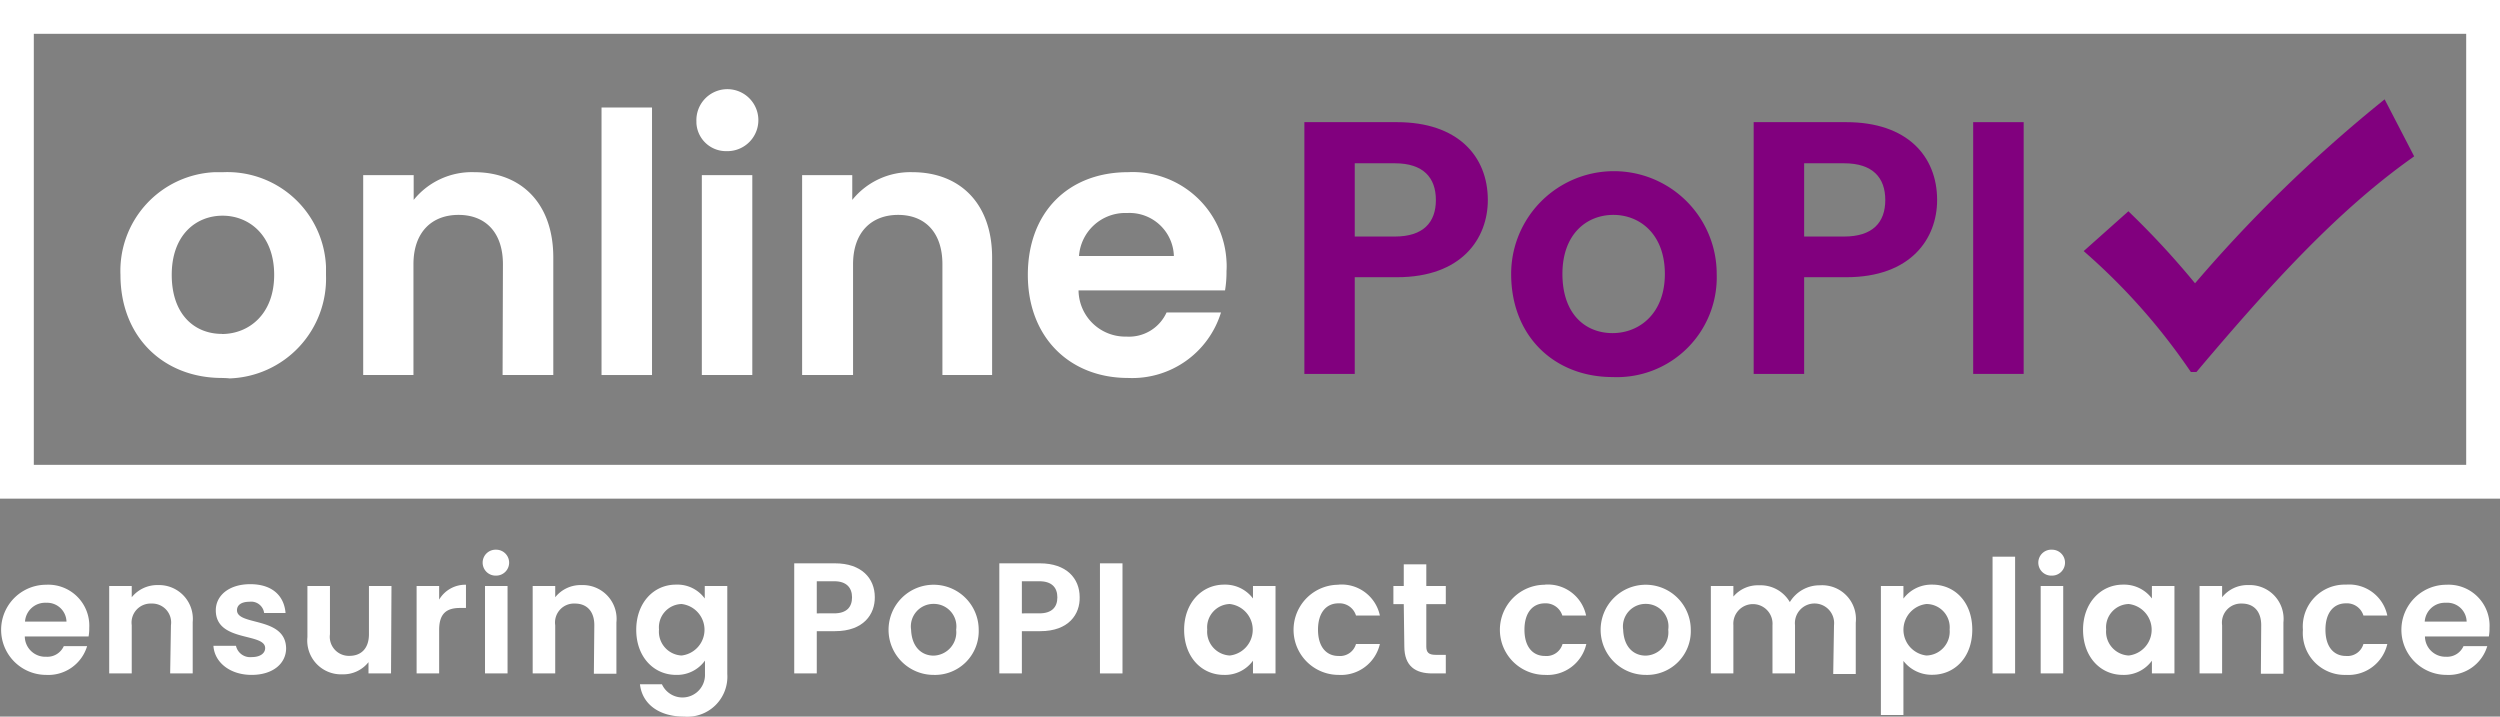 <svg xmlns="http://www.w3.org/2000/svg" viewBox="0 0 221.85 63.59"><rect x="0" y="0" width="221.85" height="63.59" fill="#808080" stroke="none"/><defs><style>.a{fill:#fff;}.b{fill:none;stroke:#fff;stroke-width:3px;}.b,.c{stroke-miterlimit:10;}.c,.d{fill:#81007e;}.c{stroke:#81007e;}</style></defs><path class="a" d="M20.59,34.26c-5.12,0-9-3.58-9-9.15A8.76,8.76,0,0,1,19.94,16c.26,0,.51,0,.77,0a8.76,8.76,0,0,1,9.12,8.38c0,.26,0,.51,0,.77a8.86,8.86,0,0,1-8.56,9.15C21.05,34.27,20.82,34.27,20.59,34.26Zm0-3.9c2.37,0,4.64-1.73,4.64-5.25S23,19.86,20.65,19.86s-4.51,1.7-4.51,5.25,2.05,5.24,4.45,5.24Z" transform="translate(-0.9 -0.72)"/><path class="a" d="M45.53,24.17c0-2.85-1.57-4.38-3.94-4.38s-4,1.53-4,4.38V34H33.13V16.26h4.48v2.2A6.63,6.63,0,0,1,43,16C47.08,16,50,18.69,50,23.58V34h-4.5Z" transform="translate(-0.9 -0.72)"/><path class="a" d="M54.28,10.26h4.48V34H54.28Z" transform="translate(-0.9 -0.72)"/><path class="a" d="M62.7,11.5a2.75,2.75,0,1,1,2.87,2.63h-.12a2.63,2.63,0,0,1-2.75-2.49Zm.48,4.76h4.48V34H63.18Z" transform="translate(-0.9 -0.72)"/><path class="a" d="M84.53,24.17c0-2.85-1.57-4.38-3.93-4.38s-4,1.53-4,4.38V34H72.08V16.26h4.45v2.2A6.61,6.61,0,0,1,81.87,16c4.13,0,7.07,2.69,7.07,7.58V34H84.53Z" transform="translate(-0.9 -0.72)"/><path class="a" d="M101,34.26c-5.15,0-8.89-3.58-8.89-9.15S95.72,16,101,16a8.33,8.33,0,0,1,8.74,7.9,6.31,6.31,0,0,1,0,.87,9.89,9.89,0,0,1-.13,1.72h-13a4.15,4.15,0,0,0,4.2,4.1h.06a3.66,3.66,0,0,0,3.55-2.14h4.83A8.24,8.24,0,0,1,101,34.26ZM96.65,23.44h8.42A3.94,3.94,0,0,0,101,19.62h-.17A4.12,4.12,0,0,0,96.65,23.44Z" transform="translate(-0.9 -0.72)"/><rect class="b" x="1.5" y="1.5" width="218.85" height="41.25"/><path class="a" d="M5,60.61a4,4,0,0,1,0-8,3.64,3.64,0,0,1,3.82,3.84,3.8,3.8,0,0,1-.06.75H3.1A1.82,1.82,0,0,0,5,59a1.6,1.6,0,0,0,1.56-.94H8.63A3.59,3.59,0,0,1,5,60.61ZM3.12,55.88H6.8A1.72,1.72,0,0,0,5,54.21,1.79,1.79,0,0,0,3.12,55.88Z" transform="translate(-0.9 -0.72)"/><path class="a" d="M16.07,56.2a1.68,1.68,0,0,0-1.73-1.92,1.69,1.69,0,0,0-1.75,1.92v4.28h-2V52.72h2v1a2.91,2.91,0,0,1,2.34-1.08A3,3,0,0,1,18,55.93v4.55h-2Z" transform="translate(-0.9 -0.72)"/><path class="a" d="M23.23,60.61c-1.94,0-3.3-1.13-3.39-2.58h2a1.29,1.29,0,0,0,1.4,1c.77,0,1.19-.35,1.19-.8,0-1.39-4.38-.5-4.38-3.35,0-1.29,1.14-2.32,3.06-2.32s3,1,3.13,2.56H24.34a1.16,1.16,0,0,0-1.3-1c-.73,0-1.11.3-1.11.75,0,1.41,4.3.53,4.36,3.37C26.29,59.6,25.12,60.61,23.23,60.61Z" transform="translate(-0.9 -0.72)"/><path class="a" d="M35.6,60.48h-2v-1a2.85,2.85,0,0,1-2.31,1.08,3,3,0,0,1-3.11-3.3V52.72h2V57a1.69,1.69,0,0,0,1.73,1.92c1.06,0,1.73-.68,1.73-1.92V52.72h2Z" transform="translate(-0.9 -0.72)"/><path class="a" d="M39.87,60.48h-2V52.72h2v1.21a2.69,2.69,0,0,1,2.38-1.32v2.06h-.52c-1.16,0-1.86.45-1.86,1.95Z" transform="translate(-0.9 -0.72)"/><path class="a" d="M43.73,50.65a1.15,1.15,0,0,1,1.2-1.15,1.15,1.15,0,1,1,0,2.3A1.15,1.15,0,0,1,43.73,50.65Zm.21,2.07h2v7.76h-2Z" transform="translate(-0.9 -0.72)"/><path class="a" d="M53.64,56.2c0-1.25-.68-1.92-1.72-1.92a1.68,1.68,0,0,0-1.75,1.92v4.28h-2V52.72h2v1a2.88,2.88,0,0,1,2.34-1.08,3,3,0,0,1,3.09,3.32v4.55h-2Z" transform="translate(-0.9 -0.72)"/><path class="a" d="M60.88,52.6a3,3,0,0,1,2.56,1.23V52.72h2v7.82a3.55,3.55,0,0,1-3.84,3.77c-2.19,0-3.71-1.09-3.91-2.87h1.95a2,2,0,0,0,3.82-.9v-1.2a3.05,3.05,0,0,1-2.56,1.27c-2,0-3.54-1.61-3.54-4S58.9,52.6,60.88,52.6Zm.5,1.72a2.07,2.07,0,0,0-2,2.26,2.12,2.12,0,0,0,2,2.31,2.3,2.3,0,0,0,0-4.57Z" transform="translate(-0.9 -0.72)"/><path class="a" d="M75,56.73H73.38v3.75h-2V50.71H75c2.35,0,3.53,1.33,3.53,3C78.55,55.22,77.54,56.73,75,56.73Zm-.08-1.58c1.1,0,1.59-.55,1.59-1.42S76,52.3,74.94,52.3H73.38v2.85Z" transform="translate(-0.9 -0.72)"/><path class="a" d="M83.75,60.61a4,4,0,1,1,4-4A3.88,3.88,0,0,1,83.75,60.61Zm0-1.71a2.07,2.07,0,0,0,2-2.3,2,2,0,0,0-2-2.29,2,2,0,0,0-2,2.29C81.81,58.15,82.7,58.9,83.75,58.9Z" transform="translate(-0.9 -0.72)"/><path class="a" d="M93.22,56.73H91.58v3.75h-2V50.71h3.6c2.35,0,3.53,1.33,3.53,3C96.75,55.22,95.74,56.73,93.22,56.73Zm-.09-1.58c1.11,0,1.6-.55,1.6-1.42s-.49-1.43-1.6-1.43H91.58v2.85Z" transform="translate(-0.9 -0.72)"/><path class="a" d="M98.51,50.71h2v9.77h-2Z" transform="translate(-0.9 -0.72)"/><path class="a" d="M109.53,52.6a3.08,3.08,0,0,1,2.56,1.23V52.72h2v7.76h-2V59.35a3.06,3.06,0,0,1-2.58,1.26c-2,0-3.53-1.61-3.53-4S107.55,52.6,109.53,52.6Zm.5,1.72a2.07,2.07,0,0,0-2,2.26,2.12,2.12,0,0,0,2,2.31,2.3,2.3,0,0,0,0-4.57Z" transform="translate(-0.9 -0.72)"/><path class="a" d="M119.69,52.6a3.47,3.47,0,0,1,3.66,2.74h-2.12a1.53,1.53,0,0,0-1.55-1.08c-1.09,0-1.82.83-1.82,2.34s.73,2.33,1.82,2.33a1.47,1.47,0,0,0,1.55-1.06h2.12a3.54,3.54,0,0,1-3.66,2.74,4,4,0,0,1,0-8Z" transform="translate(-0.9 -0.72)"/><path class="a" d="M125.47,54.33h-.92V52.72h.92V50.8h2v1.92h1.73v1.61h-1.73v3.76c0,.52.21.74.82.74h.91v1.65H128c-1.48,0-2.48-.63-2.48-2.4Z" transform="translate(-0.9 -0.72)"/><path class="a" d="M138,52.6a3.46,3.46,0,0,1,3.65,2.74h-2.11A1.54,1.54,0,0,0,138,54.26c-1.09,0-1.82.83-1.82,2.34s.73,2.33,1.82,2.33a1.48,1.48,0,0,0,1.56-1.06h2.11A3.53,3.53,0,0,1,138,60.61a4,4,0,0,1,0-8Z" transform="translate(-0.9 -0.72)"/><path class="a" d="M146.94,60.61a4,4,0,1,1,4-4A3.88,3.88,0,0,1,146.94,60.61Zm0-1.71a2.07,2.07,0,0,0,2-2.3,2,2,0,0,0-2-2.29,2,2,0,0,0-2,2.29C145,58.15,145.88,58.9,146.94,58.9Z" transform="translate(-0.9 -0.72)"/><path class="a" d="M163.65,56.2a1.74,1.74,0,1,0-3.46,0v4.28h-2V56.2a1.74,1.74,0,1,0-3.47,0v4.28h-2V52.72h2v.94a2.84,2.84,0,0,1,2.28-1,3,3,0,0,1,2.73,1.49,3.08,3.08,0,0,1,2.67-1.49,3,3,0,0,1,3.18,3.32v4.55h-2Z" transform="translate(-0.9 -0.72)"/><path class="a" d="M172.37,52.6c2,0,3.55,1.55,3.55,4s-1.56,4-3.55,4a3.16,3.16,0,0,1-2.56-1.23v4.8h-2V52.72h2v1.12A3.11,3.11,0,0,1,172.37,52.6Zm-.52,1.72a2.3,2.3,0,0,0,0,4.57,2.12,2.12,0,0,0,2.06-2.31A2.07,2.07,0,0,0,171.85,54.32Z" transform="translate(-0.9 -0.72)"/><path class="a" d="M177.72,50.12h2V60.48h-2Z" transform="translate(-0.9 -0.72)"/><path class="a" d="M181.78,50.65A1.15,1.15,0,0,1,183,49.5a1.15,1.15,0,1,1,0,2.3A1.15,1.15,0,0,1,181.78,50.65Zm.21,2.07h2v7.76h-2Z" transform="translate(-0.9 -0.72)"/><path class="a" d="M189.3,52.6a3.08,3.08,0,0,1,2.56,1.23V52.72h2v7.76h-2V59.35a3.06,3.06,0,0,1-2.58,1.26c-2,0-3.53-1.61-3.53-4S187.32,52.6,189.3,52.6Zm.5,1.72a2.07,2.07,0,0,0-2,2.26,2.12,2.12,0,0,0,2,2.31,2.3,2.3,0,0,0,0-4.57Z" transform="translate(-0.9 -0.72)"/><path class="a" d="M201.56,56.2c0-1.25-.68-1.92-1.72-1.92a1.69,1.69,0,0,0-1.75,1.92v4.28h-2V52.72h2v1a2.88,2.88,0,0,1,2.34-1.08,3,3,0,0,1,3.1,3.32v4.55h-2Z" transform="translate(-0.9 -0.72)"/><path class="a" d="M209.09,52.6a3.46,3.46,0,0,1,3.66,2.74h-2.12a1.53,1.53,0,0,0-1.55-1.08c-1.09,0-1.82.83-1.82,2.34s.73,2.33,1.82,2.33a1.47,1.47,0,0,0,1.55-1.06h2.12a3.54,3.54,0,0,1-3.66,2.74,3.72,3.72,0,0,1-3.83-4A3.72,3.72,0,0,1,209.09,52.6Z" transform="translate(-0.9 -0.72)"/><path class="a" d="M218,60.61a4,4,0,0,1,0-8,3.64,3.64,0,0,1,3.82,3.84,3.8,3.8,0,0,1-.06.75h-5.67a1.82,1.82,0,0,0,1.87,1.8,1.59,1.59,0,0,0,1.55-.94h2.11A3.58,3.58,0,0,1,218,60.61Zm-1.89-4.73h3.68a1.72,1.72,0,0,0-1.85-1.67A1.79,1.79,0,0,0,216.07,55.88Z" transform="translate(-0.9 -0.72)"/><path class="c" d="M186.56,23l3.2-2.85a73.76,73.76,0,0,1,5.92,6.49,125.56,125.56,0,0,1,16.67-16.33l2.14,4.13c-6.6,4.72-12.51,11.22-18.91,18.79A55.75,55.75,0,0,0,186.56,23Z" transform="translate(-0.9 -0.72)"/><path class="d" d="M124.87,25.32h-3.75V33.9h-4.47V11.56h8.22c5.37,0,8.06,3,8.06,6.91C132.93,21.87,130.63,25.32,124.87,25.32Zm-.19-3.61c2.52,0,3.64-1.25,3.64-3.24s-1.12-3.26-3.64-3.26h-3.56v6.5Z" transform="translate(-0.9 -0.72)"/><path class="d" d="M144,34.18c-5.12,0-9-3.58-9-9.15a9.12,9.12,0,1,1,18.24,0A8.86,8.86,0,0,1,144,34.18Zm0-3.9c2.37,0,4.64-1.73,4.64-5.25s-2.21-5.24-4.57-5.24-4.52,1.69-4.52,5.24S141.57,30.28,144,30.28Z" transform="translate(-0.9 -0.72)"/><path class="d" d="M164.74,25.32H161V33.9h-4.48V11.56h8.22c5.38,0,8.06,3,8.06,6.91C172.8,21.87,170.5,25.32,164.74,25.32Zm-.19-3.61c2.53,0,3.65-1.25,3.65-3.24s-1.12-3.26-3.65-3.26H161v6.5Z" transform="translate(-0.9 -0.72)"/><path class="d" d="M176,11.56h4.48V33.9H176Z" transform="translate(-0.9 -0.72)"/></svg>